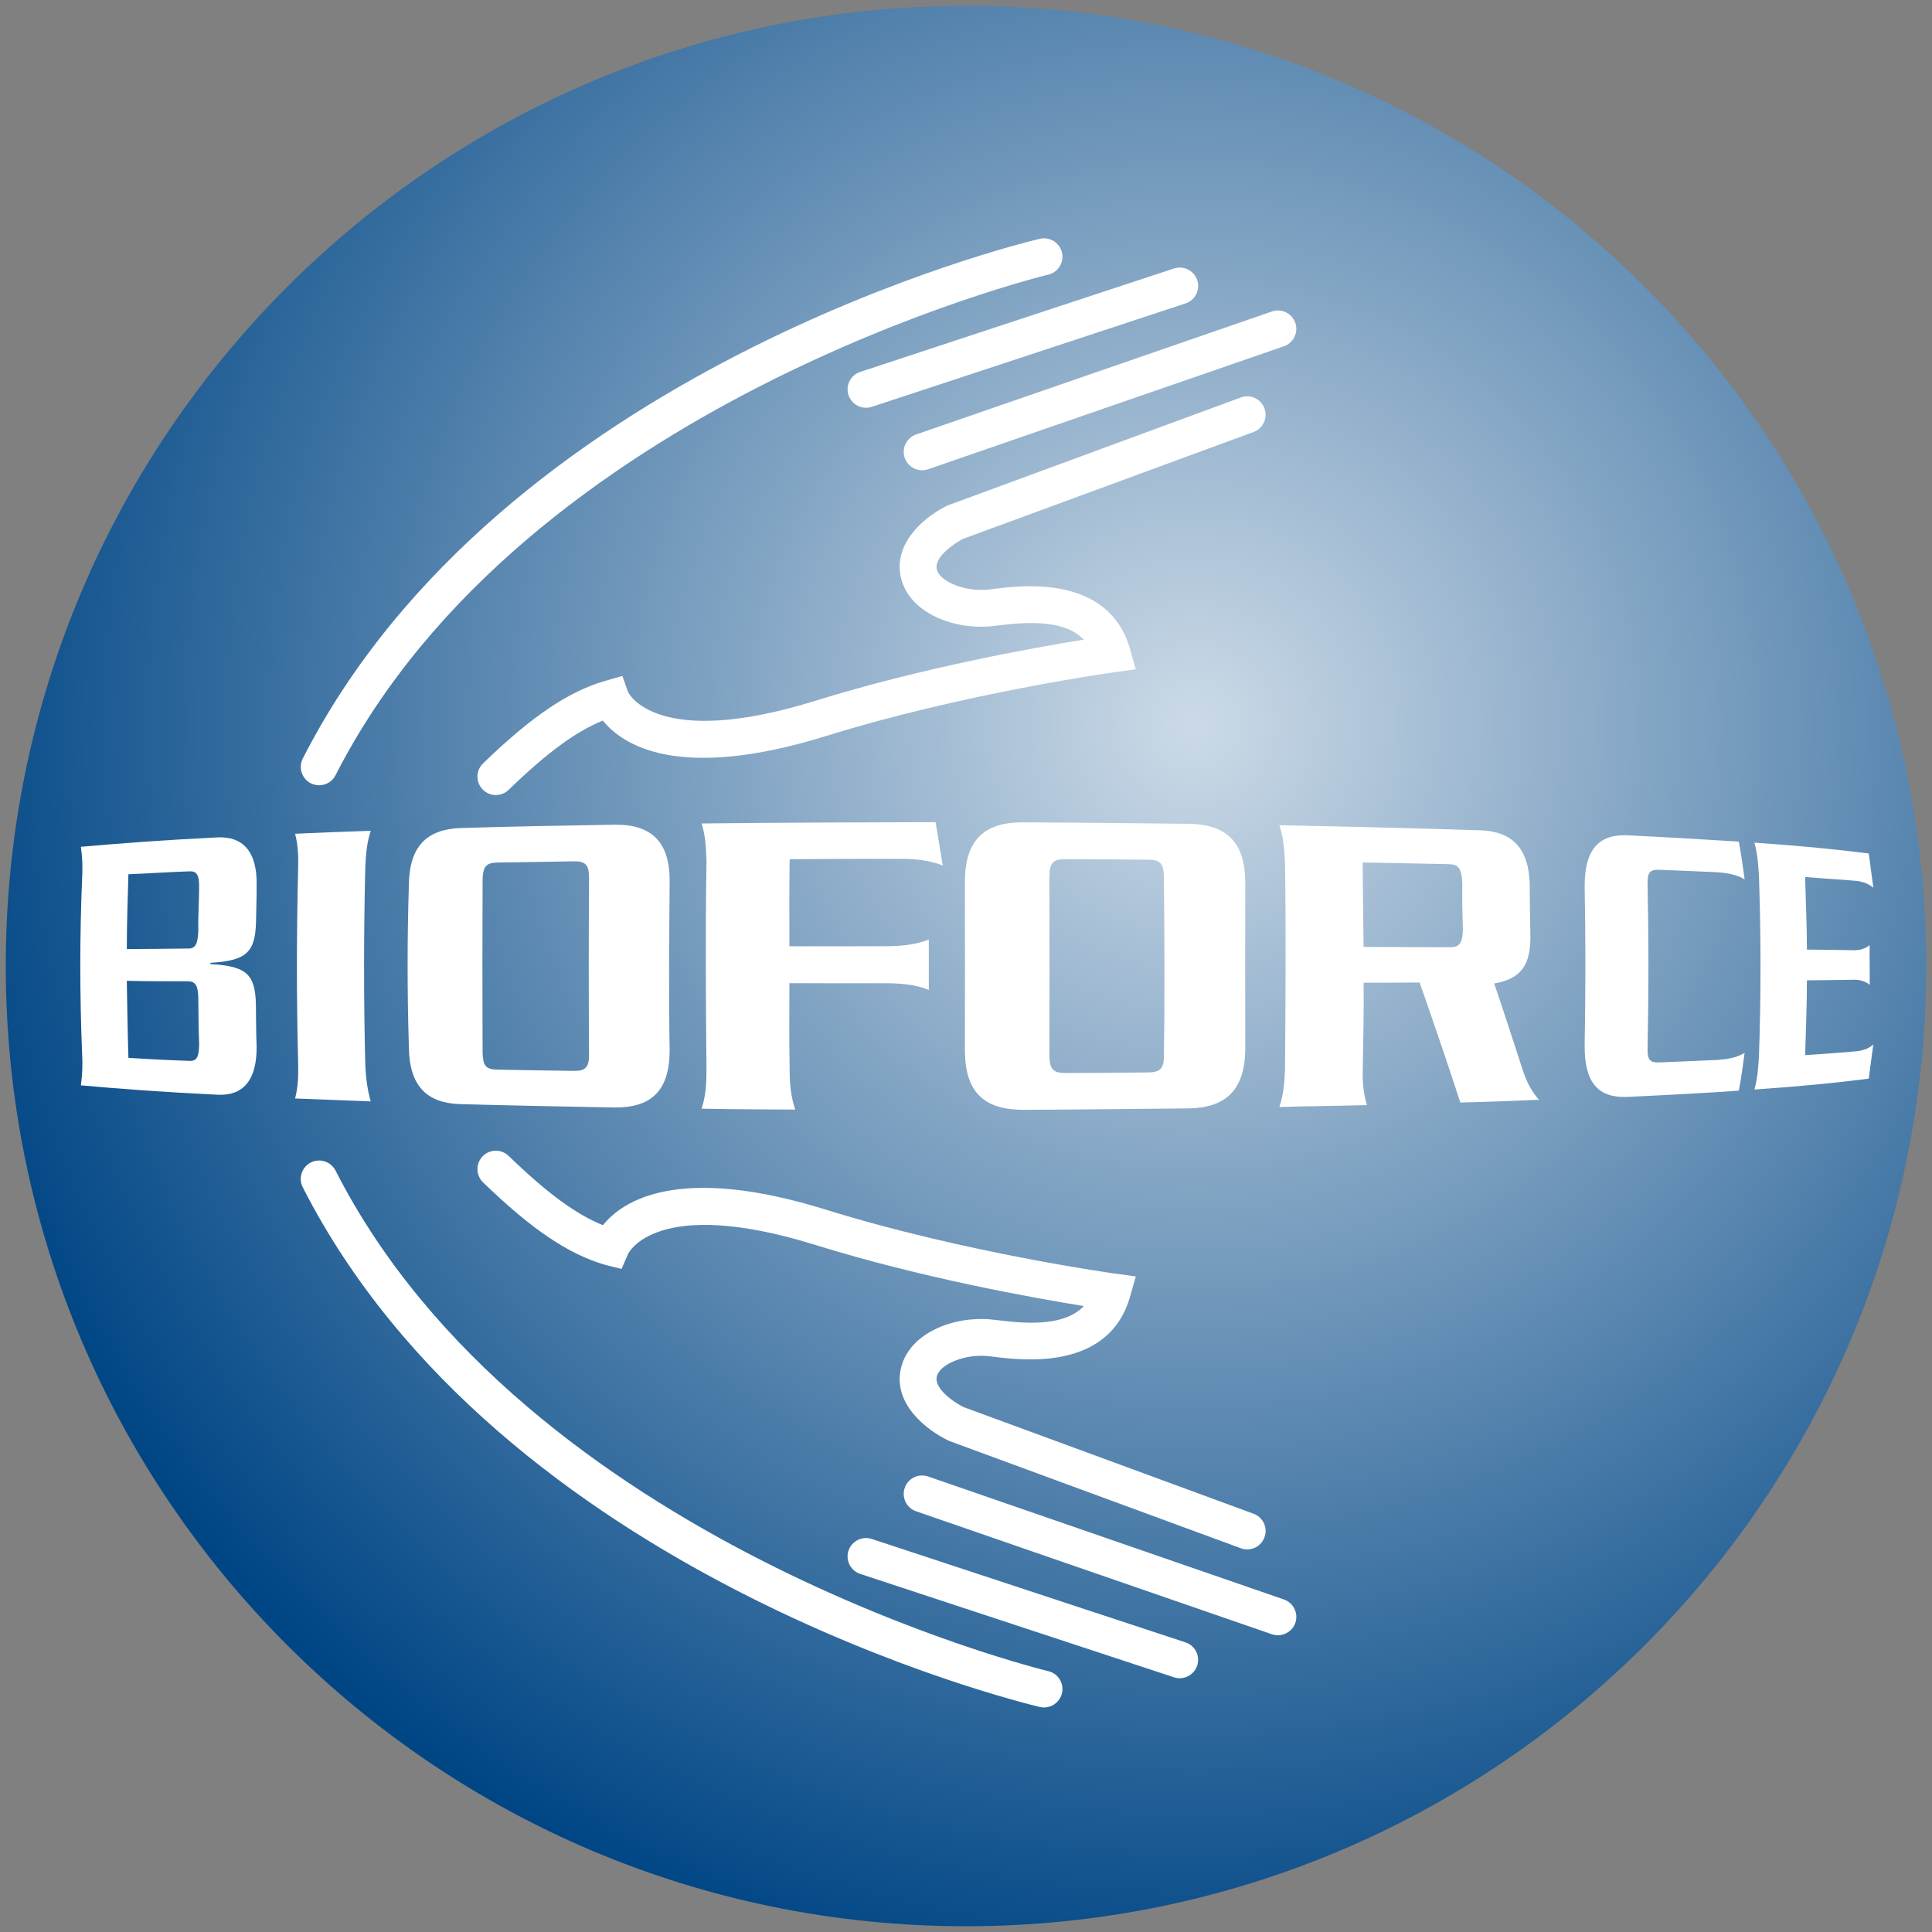 <?xml version="1.0" encoding="UTF-8"?>
<!-- Generator: Adobe Illustrator 16.0.4, SVG Export Plug-In . SVG Version: 6.00 Build 0)  -->
<!DOCTYPE svg PUBLIC "-//W3C//DTD SVG 1.1//EN" "http://www.w3.org/Graphics/SVG/1.1/DTD/svg11.dtd">
<svg version="1.1" id="Layer_1" xmlns="http://www.w3.org/2000/svg" xmlns:xlink="http://www.w3.org/1999/xlink" x="0px" y="0px" width="63px" height="63px" viewBox="0 0 63 63" enable-background="new 0 0 63 63" xml:space="preserve">
<rect x="0" y="0" width="63" height="63" fill="#808080" stroke="none"/>
<g>
	<path fill="#FFFFFF" d="M53.098,35.094c-0.912,0.03-1.377-0.459-1.363-1.689c0.031-1.731,0.033-3.403,0-5.153   c-0.012-1.212,0.453-1.72,1.363-1.69c1.359,0.065,2.555,0.138,3.664,0.206c0.084,0.419,0.129,0.822,0.191,1.232   c-0.27-0.171-0.637-0.214-0.906-0.233c-0.609-0.029-1.223-0.052-1.9-0.08c-0.291-0.008-0.371,0.097-0.359,0.488   c0.039,1.782,0.039,3.517,0,5.307c-0.012,0.392,0.07,0.496,0.359,0.487c0.68-0.027,1.275-0.053,1.9-0.078   c0.27-0.02,0.637-0.063,0.906-0.234c-0.062,0.411-0.107,0.812-0.191,1.232C55.648,34.969,54.455,35.029,53.098,35.094"/>
	<path fill="#FFFFFF" d="M57.27,34.854c0.109-0.385,0.125-0.715,0.15-1.082c0.068-1.981,0.068-3.909,0-5.887   c-0.025-0.368-0.041-0.699-0.15-1.082c1.539,0.108,2.74,0.227,3.732,0.354c0.045,0.37,0.1,0.746,0.146,1.116   c-0.18-0.155-0.41-0.21-0.578-0.224c-0.49-0.046-1.033-0.072-1.643-0.125c0.016,0.81,0.057,1.564,0.055,2.367   c0.553,0.004,1.006,0.012,1.457,0.019c0.166,0.013,0.393-0.005,0.59-0.163c-0.006,0.448,0.01,0.847,0,1.294   c-0.18-0.157-0.424-0.177-0.59-0.165c-0.451,0.008-0.904,0.012-1.457,0.017c0.004,0.819-0.037,1.617-0.055,2.439   c0.607-0.037,1.137-0.08,1.643-0.123c0.168-0.015,0.396-0.056,0.578-0.226c-0.047,0.371-0.1,0.732-0.146,1.116   C60.01,34.627,58.807,34.746,57.27,34.854"/>
	<path fill="#FFFFFF" d="M16.231,25.25c-0.157,0-0.313-0.061-0.432-0.183c-0.23-0.238-0.224-0.618,0.015-0.848   c1.595-1.543,2.792-2.349,4.002-2.696l0.539-0.155l0.19,0.528c0.003,0.003,0.89,1.901,6.109,0.281   c3.462-1.077,7.134-1.732,8.751-1.993c-0.598-0.625-1.715-0.597-2.789-0.463l-0.225,0.026c-1.22,0.118-2.647-0.428-2.94-1.546   c-0.309-1.177,0.804-2.059,1.51-2.394l9.562-3.52c0.314-0.117,0.656,0.045,0.771,0.356c0.113,0.311-0.045,0.656-0.357,0.77   l-9.511,3.499c-0.159,0.081-0.928,0.552-0.814,0.985c0.105,0.402,0.933,0.732,1.662,0.656l0.195-0.023   c0.925-0.116,3.748-0.467,4.441,1.955l0.189,0.666l-0.686,0.094c-0.049,0.007-4.912,0.682-9.404,2.078   c-4.83,1.501-6.65,0.291-7.287-0.501c-0.883,0.356-1.832,1.056-3.075,2.259C16.532,25.193,16.381,25.25,16.231,25.25z    M10.468,24.932c-0.092,0-0.186-0.021-0.272-0.065c-0.295-0.15-0.412-0.512-0.262-0.807c6.451-12.657,23.32-16.778,24.035-16.947   c0.324-0.074,0.646,0.124,0.723,0.446s-0.123,0.646-0.445,0.722c-0.17,0.04-17.047,4.168-23.244,16.324   C10.897,24.812,10.686,24.932,10.468,24.932z M30.132,14.66c-0.249,0-0.481-0.156-0.567-0.404   c-0.108-0.313,0.059-0.655,0.371-0.763l11.599-4.011c0.314-0.108,0.656,0.057,0.764,0.371c0.109,0.313-0.059,0.655-0.371,0.763   l-11.599,4.011C30.263,14.649,30.198,14.66,30.132,14.66z M28.301,12.623c-0.252,0-0.486-0.16-0.57-0.412   c-0.104-0.315,0.067-0.654,0.383-0.758l10.232-3.372c0.314-0.103,0.652,0.067,0.758,0.382c0.104,0.315-0.068,0.654-0.383,0.758   l-10.232,3.372C28.426,12.613,28.364,12.623,28.301,12.623z"/>
	<g>
		<defs>
			<path id="SVGID_1_" d="M31.5,62.812c17.292,0,31.312-14.02,31.312-31.312c0-17.292-14.02-31.311-31.312-31.311     c-17.293,0-31.312,14.019-31.312,31.311C0.188,48.792,14.208,62.812,31.5,62.812"/>
		</defs>
		<clipPath id="SVGID_2_">
			<use xlink:href="#SVGID_1_" overflow="visible"/>
		</clipPath>
		
			<radialGradient id="SVGID_3_" cx="-255.75" cy="455.3" r="1" gradientTransform="matrix(-29.76 29.76 29.76 29.76 -21121.781 -5914.944)" gradientUnits="userSpaceOnUse">
			<stop offset="0" style="stop-color:#CCDAE7"/>
			<stop offset="1" style="stop-color:#004685"/>
		</radialGradient>
		<polygon clip-path="url(#SVGID_2_)" fill="url(#SVGID_3_)" points="94.123,31.5 31.5,94.123 -31.124,31.5 31.5,-31.124   "/>
	</g>
	<path fill="#FFFFFF" d="M4.135,30.947c0.619,0,1.285-0.009,2.002-0.017c0.236,0.005,0.308-0.141,0.329-0.564   c-0.01-0.484,0.025-0.921,0.027-1.408c0.008-0.415-0.068-0.552-0.308-0.545c-0.71,0.024-1.374,0.071-1.998,0.096   C4.163,29.33,4.136,30.12,4.135,30.947 M4.188,34.496c0.627,0.039,1.272,0.074,1.998,0.098c0.239,0.006,0.299-0.131,0.308-0.547   c-0.02-0.496-0.022-0.979-0.028-1.485c-0.003-0.424-0.093-0.555-0.328-0.564c-0.718,0.002-1.352,0-2.003-0.015   C4.151,32.838,4.16,33.65,4.188,34.496z M2.677,28.647c0.021-0.36,0.011-0.676-0.039-1.034c1.281-0.113,2.715-0.222,4.459-0.307   c0.81-0.037,1.298,0.447,1.271,1.58c0.001,0.416-0.012,0.802-0.021,1.213c-0.031,0.967-0.328,1.228-1.488,1.298   c0,0.01,0,0.03,0,0.04c1.162,0.066,1.461,0.319,1.485,1.296c0.01,0.468,0.002,0.916,0.024,1.387   c0.011,1.136-0.463,1.616-1.271,1.578c-1.747-0.084-3.18-0.192-4.459-0.306c0.048-0.373,0.06-0.676,0.039-1.034   C2.6,32.44,2.598,30.577,2.677,28.647z"/>
	<path fill="#FFFFFF" d="M12.089,27.091c-0.135,0.419-0.155,0.774-0.177,1.184c-0.053,2.167-0.054,4.281,0,6.455   c0.02,0.4,0.056,0.752,0.176,1.185c-0.867-0.032-1.657-0.062-2.465-0.095c0.103-0.404,0.107-0.759,0.099-1.15   c-0.053-2.137-0.053-4.201,0-6.333c0.009-0.393,0.004-0.747-0.099-1.15C10.432,27.152,11.207,27.119,12.089,27.091"/>
	<path fill="#FFFFFF" d="M18.72,34.92c0.37,0.004,0.491-0.117,0.488-0.537c-0.013-1.946-0.013-3.815,0-5.759   c0.003-0.422-0.119-0.541-0.488-0.538c-0.856,0.013-1.659,0.031-2.501,0.04c-0.364,0.008-0.468,0.128-0.482,0.545   c-0.008,1.916-0.008,3.75,0,5.663c0.015,0.418,0.103,0.54,0.483,0.545C17.048,34.898,17.866,34.907,18.72,34.92 M14.993,36.004   c-1.076-0.039-1.644-0.591-1.66-1.851c-0.054-1.781-0.056-3.514,0-5.301c0.015-1.253,0.583-1.803,1.66-1.85   c1.633-0.05,3.285-0.081,5.069-0.11c1.164-0.009,1.784,0.547,1.774,1.851c-0.014,1.861-0.031,3.661,0,5.519   c-0.006,1.311-0.598,1.854-1.775,1.852C18.293,36.082,16.639,36.049,14.993,36.004z"/>
	<path fill="#FFFFFF" d="M22.878,36.153c0.143-0.438,0.156-0.812,0.16-1.243c-0.021-2.296-0.038-4.525,0-6.815   c-0.019-0.439-0.021-0.801-0.16-1.243c2.534-0.029,5.024-0.035,7.63-0.043c0.081,0.469,0.155,0.94,0.235,1.417   c-0.45-0.192-1.041-0.23-1.454-0.219c-1.205-0.007-2.347,0.005-3.539,0.011c-0.017,0.947-0.008,1.877-0.008,2.839   c1.028-0.002,2.045,0.001,3.089-0.002c0.43,0.004,1.006-0.031,1.456-0.221c0.003,0.574,0,1.09,0,1.649   c-0.448-0.199-1.034-0.222-1.456-0.221c-1.061,0.002-2.065,0-3.09-0.002c0.001,0.972-0.01,1.911,0.009,2.868   c0.004,0.43,0.034,0.809,0.182,1.254C24.89,36.176,23.89,36.172,22.878,36.153"/>
	<path fill="#FFFFFF" d="M37.432,34.971c0.396-0.004,0.529-0.123,0.52-0.556c0.033-1.958,0.02-3.861,0-5.825   c-0.006-0.427-0.109-0.558-0.52-0.556c-0.9-0.009-1.77-0.018-2.689-0.017c-0.395-0.006-0.518,0.118-0.523,0.553   c0.004,1.983,0.004,3.883,0,5.866c0.006,0.433,0.131,0.556,0.523,0.553C35.664,34.989,36.533,34.98,37.432,34.971 M33.336,36.19   c-1.234-0.013-1.854-0.558-1.871-1.894c0.005-1.877,0-3.698,0-5.586c0.011-1.324,0.645-1.897,1.871-1.894   c1.867,0.007,3.629,0.03,5.451,0.047c1.199,0.023,1.809,0.592,1.82,1.894c-0.004,1.861-0.004,3.633,0,5.491   c-0.027,1.305-0.637,1.863-1.818,1.895C36.963,36.159,35.203,36.182,33.336,36.19z"/>
	<path fill="#FFFFFF" d="M44.465,30.877c0.971,0.007,1.893,0.01,2.828,0.01c0.303,0.005,0.404-0.147,0.41-0.597   c-0.02-0.51-0.025-1.001-0.02-1.504c-0.023-0.456-0.113-0.594-0.424-0.606c-0.922-0.017-1.84-0.041-2.822-0.057   C44.438,29.05,44.455,29.948,44.465,30.877 M44.438,34.826c-0.012,0.418,0.01,0.782,0.135,1.21   c-0.938,0.028-1.887,0.031-2.854,0.062c0.143-0.44,0.166-0.813,0.184-1.232c0.016-2.271,0.033-4.456,0-6.725   c-0.02-0.42-0.043-0.792-0.184-1.231c2.344,0.045,4.506,0.1,6.602,0.167c0.979,0.049,1.527,0.574,1.561,1.743   c0,0.604,0.014,1.175,0.023,1.779c-0.016,0.79-0.234,1.307-1.18,1.472c0.336,0.986,0.633,1.918,0.951,2.886   c0.123,0.361,0.291,0.664,0.51,0.905c-0.811,0.035-1.664,0.068-2.566,0.09c-0.424-1.302-0.857-2.568-1.328-3.914   c-0.619,0.004-1.191,0.009-1.826,0.006C44.477,32.988,44.453,33.891,44.438,34.826z"/>
	<path fill="#FFFFFF" d="M53.037,35.77c-0.914,0.029-1.377-0.459-1.363-1.69c0.029-1.731,0.033-3.403,0-5.153   c-0.012-1.212,0.451-1.72,1.363-1.69c1.357,0.065,2.555,0.138,3.662,0.206c0.084,0.42,0.131,0.822,0.191,1.232   c-0.27-0.171-0.637-0.214-0.906-0.233c-0.609-0.029-1.223-0.052-1.898-0.08c-0.291-0.008-0.373,0.097-0.361,0.488   c0.037,1.782,0.039,3.516,0,5.307c-0.012,0.393,0.07,0.496,0.361,0.488c0.676-0.028,1.273-0.053,1.898-0.08   c0.271-0.018,0.637-0.062,0.906-0.233c-0.061,0.411-0.105,0.813-0.189,1.232C55.588,35.645,54.393,35.705,53.037,35.77"/>
	<path fill="#FFFFFF" d="M57.209,35.528c0.107-0.384,0.123-0.715,0.148-1.082c0.068-1.981,0.068-3.909,0-5.887   c-0.025-0.368-0.041-0.698-0.148-1.082c1.537,0.108,2.738,0.227,3.73,0.354c0.045,0.37,0.1,0.747,0.148,1.116   c-0.182-0.155-0.412-0.21-0.58-0.224c-0.49-0.046-1.033-0.072-1.643-0.125c0.018,0.81,0.057,1.564,0.057,2.367   c0.551,0.004,1.004,0.012,1.457,0.019c0.166,0.013,0.391-0.006,0.588-0.163c-0.006,0.448,0.01,0.847,0.002,1.294   c-0.182-0.157-0.424-0.177-0.59-0.165c-0.453,0.008-0.906,0.012-1.457,0.017c0.002,0.819-0.037,1.617-0.057,2.44   c0.607-0.038,1.137-0.081,1.643-0.124c0.168-0.016,0.396-0.055,0.58-0.225c-0.049,0.369-0.102,0.731-0.148,1.115   C59.945,35.303,58.744,35.422,57.209,35.528"/>
	<path fill="#FFFFFF" d="M34.045,55.678c-0.045,0-0.092-0.005-0.139-0.016c-0.715-0.17-17.584-4.291-24.034-16.947   c-0.15-0.295-0.033-0.656,0.262-0.807c0.292-0.15,0.656-0.033,0.807,0.262c6.194,12.156,23.073,16.284,23.243,16.324   c0.322,0.076,0.521,0.4,0.445,0.723C34.562,55.492,34.316,55.678,34.045,55.678z M38.469,54.725c-0.062,0-0.125-0.01-0.188-0.031   l-10.23-3.371c-0.315-0.104-0.486-0.443-0.383-0.758c0.104-0.314,0.444-0.484,0.758-0.382l10.23,3.372   c0.316,0.104,0.486,0.442,0.383,0.758C38.955,54.564,38.721,54.725,38.469,54.725z M41.67,53.324c-0.064,0-0.131-0.011-0.195-0.033   l-11.602-4.01c-0.312-0.107-0.479-0.449-0.371-0.763s0.448-0.479,0.764-0.371l11.602,4.01c0.312,0.108,0.479,0.45,0.371,0.763   C42.152,53.168,41.92,53.324,41.67,53.324z M40.67,50.524c-0.07,0-0.139-0.012-0.207-0.037l-9.512-3.5   c-0.756-0.356-1.869-1.237-1.562-2.413c0.293-1.12,1.719-1.666,2.938-1.547l0.227,0.025c1.07,0.135,2.191,0.164,2.789-0.463   c-1.615-0.26-5.289-0.916-8.751-1.992c-5.219-1.623-6.106,0.278-6.114,0.297l-0.209,0.484l-0.515-0.127   c-1.212-0.348-2.408-1.153-4.002-2.695c-0.238-0.23-0.244-0.611-0.014-0.85c0.229-0.238,0.609-0.244,0.848-0.014   c1.242,1.203,2.19,1.903,3.075,2.26c0.636-0.793,2.455-2.006,7.286-0.502c4.493,1.396,9.355,2.072,9.404,2.078l0.686,0.094   l-0.189,0.666c-0.693,2.422-3.516,2.07-4.442,1.955l-0.196-0.023c-0.733-0.074-1.555,0.254-1.66,0.656   c-0.112,0.434,0.655,0.904,0.867,1.006l9.46,3.479c0.311,0.114,0.471,0.459,0.355,0.77C41.143,50.374,40.914,50.524,40.67,50.524z    M16.169,25.925c-0.157,0-0.313-0.061-0.431-0.183c-0.23-0.238-0.225-0.618,0.014-0.849c1.595-1.543,2.792-2.35,4.002-2.696   l0.54-0.154l0.189,0.528c0.003,0.003,0.888,1.901,6.108,0.28c3.463-1.077,7.136-1.733,8.751-1.993   c-0.598-0.624-1.715-0.597-2.789-0.464l-0.226,0.027c-1.235,0.118-2.646-0.427-2.939-1.545c-0.28-1.073,0.632-1.957,1.498-2.388   l9.576-3.527c0.309-0.115,0.654,0.044,0.77,0.356c0.115,0.311-0.045,0.656-0.355,0.77l-9.479,3.487   c-0.277,0.145-0.954,0.594-0.849,0.999c0.105,0.402,0.928,0.727,1.661,0.654l0.197-0.023c0.924-0.116,3.747-0.466,4.44,1.956   l0.189,0.665l-0.686,0.094c-0.049,0.007-4.911,0.682-9.404,2.079c-4.833,1.501-6.649,0.291-7.287-0.5   c-0.883,0.355-1.831,1.055-3.074,2.258C16.47,25.869,16.32,25.925,16.169,25.925z M10.407,25.607c-0.092,0-0.186-0.021-0.272-0.065   c-0.295-0.15-0.412-0.512-0.262-0.807C16.322,12.078,33.191,7.957,33.906,7.787c0.326-0.073,0.646,0.124,0.723,0.446   s-0.123,0.646-0.445,0.722c-0.17,0.04-17.048,4.168-23.243,16.325C10.835,25.488,10.625,25.607,10.407,25.607z M30.069,15.335   c-0.249,0-0.481-0.156-0.567-0.404c-0.108-0.313,0.059-0.655,0.371-0.763l11.602-4.011c0.312-0.107,0.654,0.057,0.764,0.371   c0.107,0.313-0.059,0.655-0.371,0.763l-11.602,4.011C30.2,15.325,30.134,15.335,30.069,15.335z M28.239,13.297   c-0.252,0-0.486-0.16-0.57-0.412c-0.104-0.315,0.067-0.654,0.383-0.758l10.23-3.372c0.314-0.102,0.654,0.067,0.758,0.382   s-0.066,0.654-0.383,0.758l-10.23,3.372C28.364,13.288,28.301,13.297,28.239,13.297z"/>
</g>
</svg>